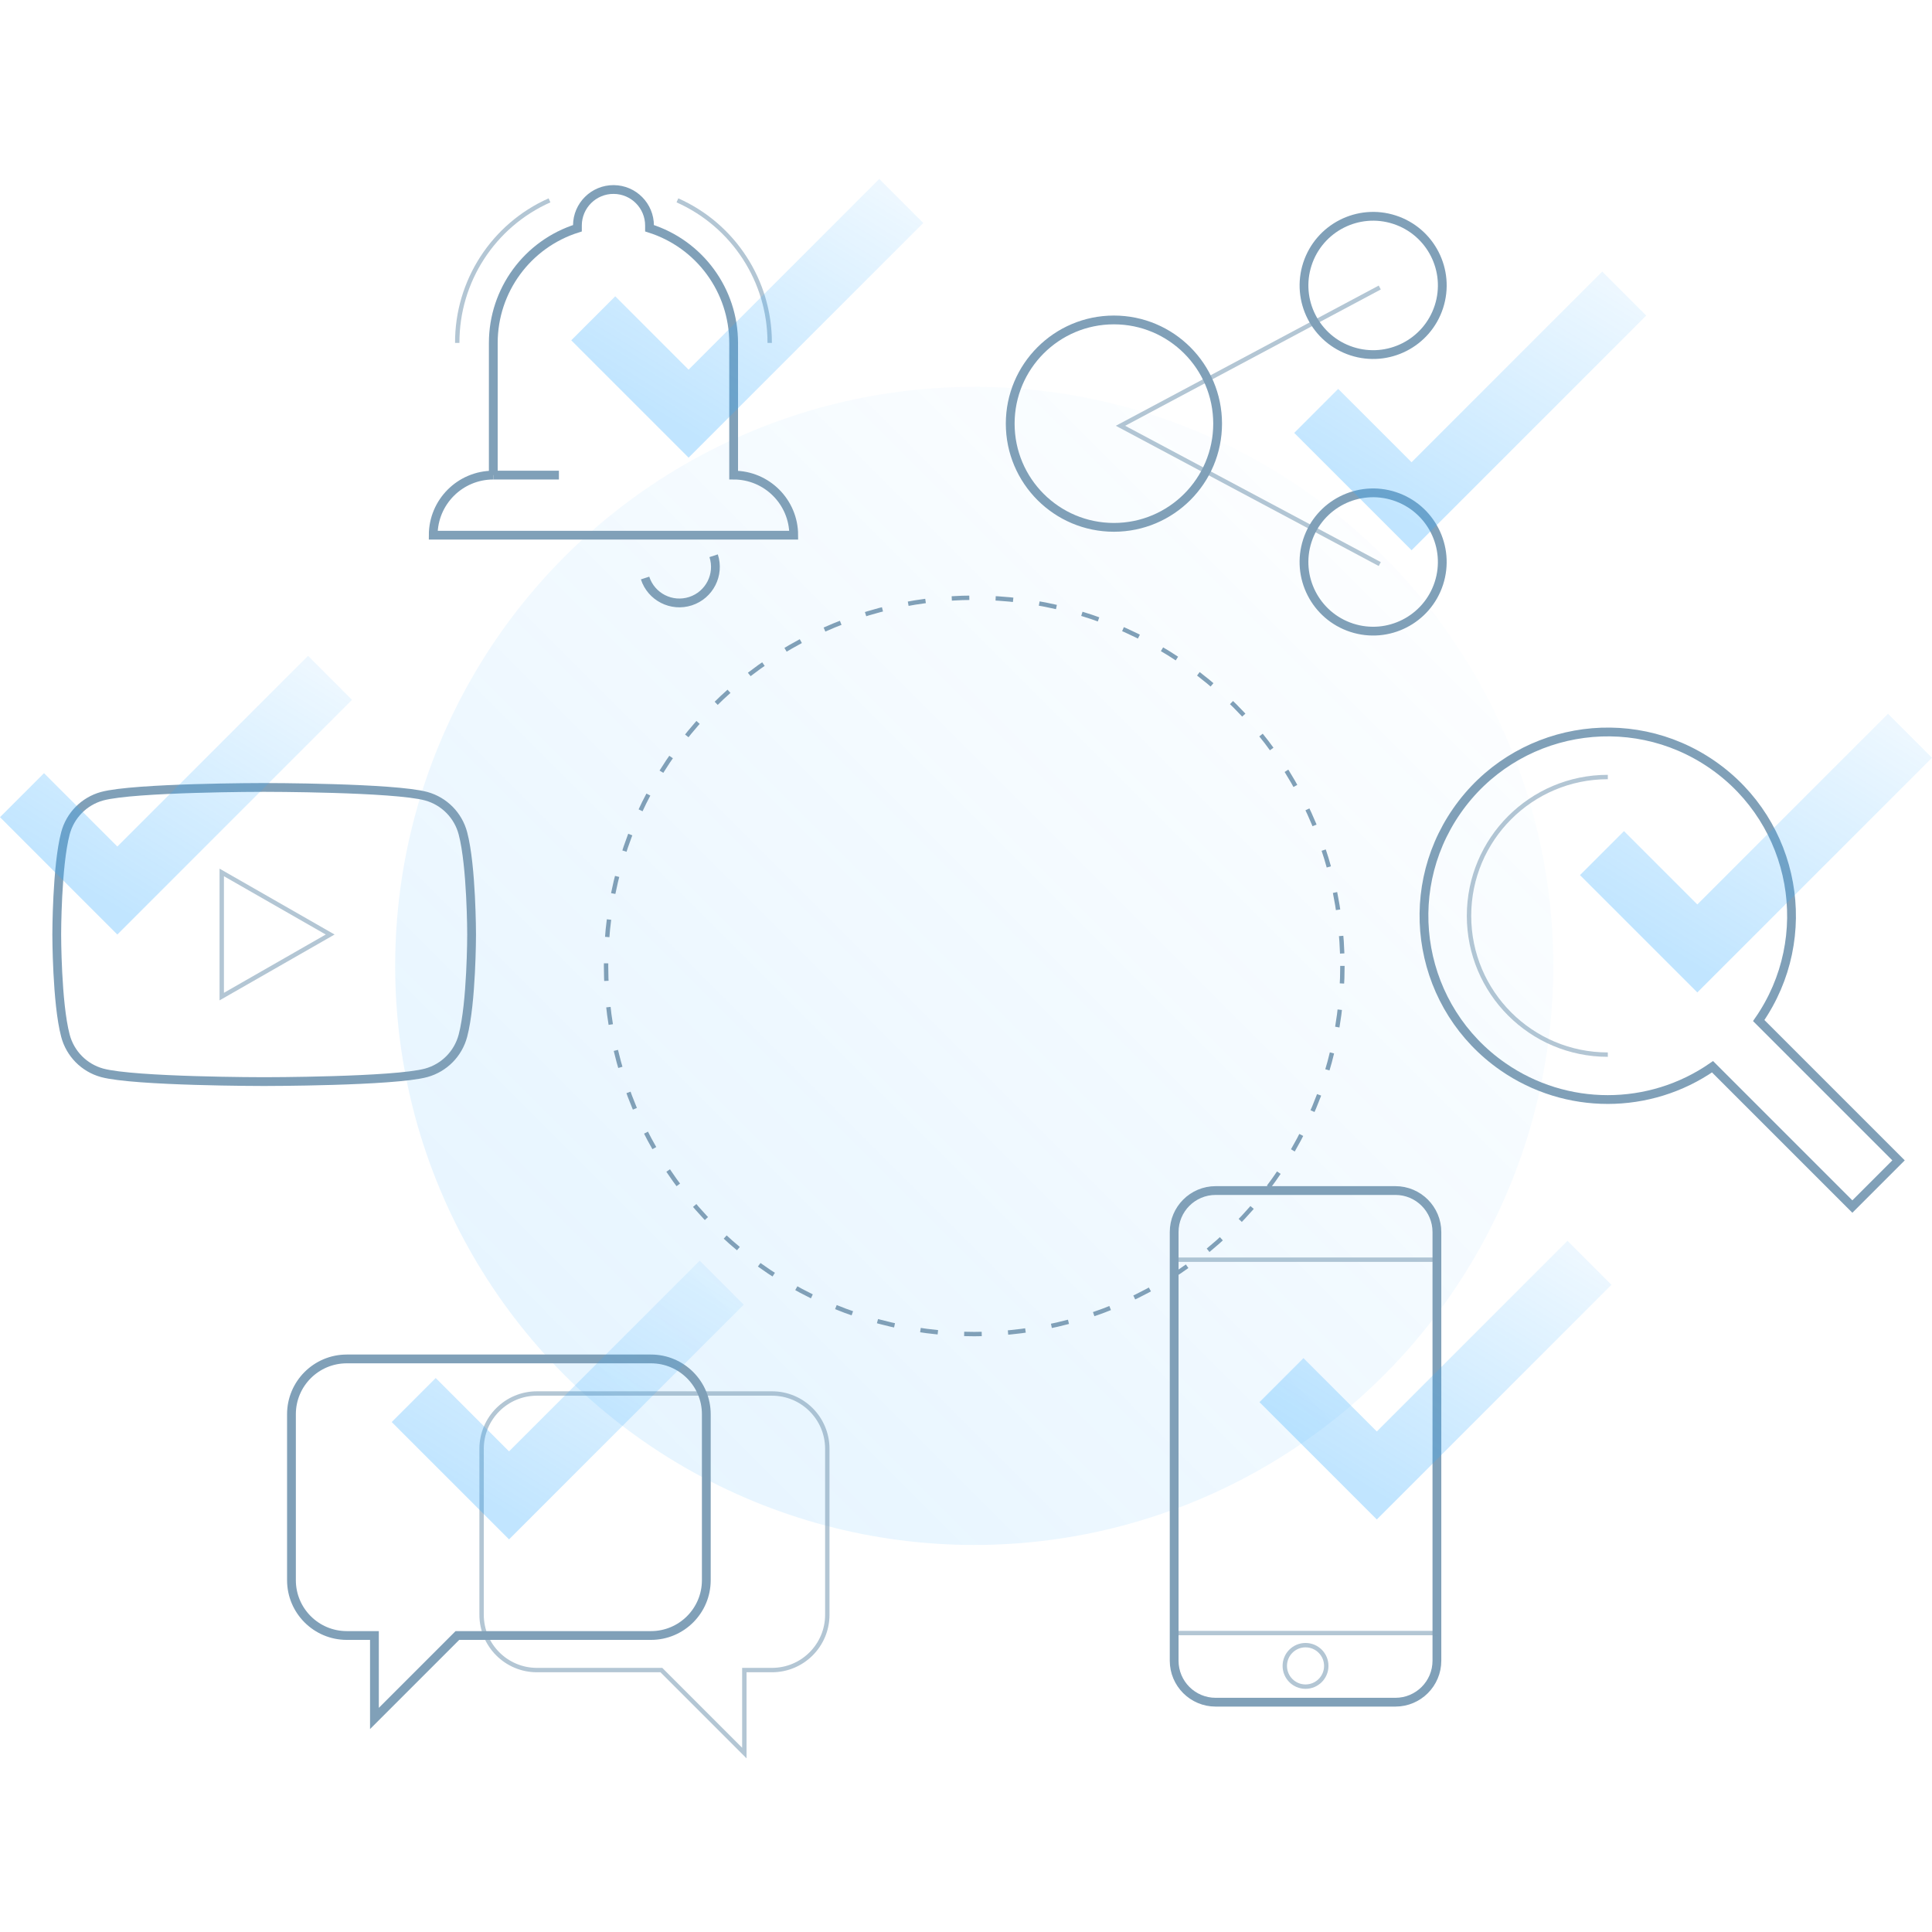 <?xml version="1.0" encoding="utf-8"?>
<!-- Generator: Adobe Illustrator 26.3.1, SVG Export Plug-In . SVG Version: 6.00 Build 0)  -->
<svg version="1.1" id="Layer_1" xmlns="http://www.w3.org/2000/svg" xmlns:xlink="http://www.w3.org/1999/xlink" x="0px" y="0px"
	 viewBox="0 0 440 440" style="enable-background:new 0 0 440 440;" xml:space="preserve">
<style type="text/css">
	.st0{opacity:0.12;fill:url(#Ellipse_602_00000134968519134951992700000000268335845424793265_);enable-background:new    ;}
	.st1{fill:none;stroke:#80A0B8;stroke-miterlimit:10;stroke-dasharray:4,6;}
	.st2{fill:none;stroke:#80A0B8;stroke-width:2;stroke-miterlimit:10;}
	.st3{opacity:0.6;fill:none;stroke:#80A0B8;stroke-miterlimit:10;enable-background:new    ;}
	.st4{opacity:0.3;fill:url(#Path_1703_00000005244470404635547080000005789050584209647491_);enable-background:new    ;}
	.st5{opacity:0.3;fill:url(#Path_1705_00000093861072325037895420000002410378312353649056_);enable-background:new    ;}
	.st6{opacity:0.3;fill:url(#Path_1707_00000183216778187961607100000000861390858711768221_);enable-background:new    ;}
	.st7{opacity:0.3;fill:url(#Path_1713_00000106846818996356735660000002143136887874603145_);enable-background:new    ;}
	.st8{opacity:0.3;fill:url(#Path_1716_00000010993782550732632980000005576655572527072189_);enable-background:new    ;}
	.st9{opacity:0.3;fill:url(#Path_1719_00000026126207707258380270000002474588785084868754_);enable-background:new    ;}
</style>
<linearGradient id="Ellipse_602_00000068636742465949696800000018056577506431950483_" gradientUnits="userSpaceOnUse" x1="-2506.69" y1="315.438" x2="-2507.322" y2="314.806" gradientTransform="matrix(335 0 0 -335 840082.5 105772.234)">
	<stop  offset="0" style="stop-color:#33AAFF;stop-opacity:0"/>
	<stop  offset="1" style="stop-color:#33AAFF"/>
</linearGradient>
<circle id="Ellipse_602_2_" style="opacity:0.12;fill:url(#Ellipse_602_00000068636742465949696800000018056577506431950483_);enable-background:new    ;" cx="221.875" cy="219.979" r="131.877"/>
<circle id="Ellipse_613" class="st1" cx="221.875" cy="219.979" r="83.85"/>
<path id="Path_1701" class="st2" d="M432.38,264.266l-31.842-31.842
	c13.18-18.989,8.471-45.068-10.519-58.248s-45.068-8.471-58.248,10.519
	s-8.471,45.068,10.519,58.248c14.351,9.96,33.378,9.96,47.729,0l31.842,31.842
	L432.38,264.266z"/>
<path id="Path_1702" class="st3" d="M366.17,240.184c-17.458,0-31.611-14.153-31.611-31.611
	s14.153-31.611,31.611-31.611"/>
<linearGradient id="Path_1703_00000011002775424075770560000017423421272385218727_" gradientUnits="userSpaceOnUse" x1="-2482.37" y1="283.306" x2="-2482.861" y2="282.685" gradientTransform="matrix(101.824 0 0 -80.61 253189.188 22998.596)">
	<stop  offset="0" style="stop-color:#33AAFF;stop-opacity:0.302"/>
	<stop  offset="1" style="stop-color:#33AAFF"/>
</linearGradient>
<path id="Path_1703" style="opacity:0.3;fill:url(#Path_1703_00000011002775424075770560000017423421272385218727_);enable-background:new    ;" d="
	M429.979,162.558l-43.422,43.424l-16.705-16.702l-10.021,10.021l26.726,26.723
	l10.018-10.022L440,172.579L429.979,162.558z"/>
<path id="Path_1704" class="st2" d="M317.797,387.664h-40.941c-5.218,0-9.448-4.23-9.448-9.448
	v-97.629c0-5.218,4.23-9.448,9.448-9.448h40.941c5.218,0,9.448,4.23,9.448,9.448v97.629
	C327.245,383.434,323.015,387.664,317.797,387.664z"/>
<line id="Line_135" class="st3" x1="267.408" y1="286.886" x2="327.245" y2="286.886"/>
<line id="Line_136" class="st3" x1="267.801" y1="371.917" x2="327.638" y2="371.917"/>
<circle id="Ellipse_614" class="st3" cx="297.326" cy="379.397" r="4.724"/>
<linearGradient id="Path_1705_00000091708407859251670260000009665899729116076715_" gradientUnits="userSpaceOnUse" x1="-2459.143" y1="306.228" x2="-2459.634" y2="305.607" gradientTransform="matrix(101.828 0 0 -80.611 250761.156 24966.703)">
	<stop  offset="0" style="stop-color:#33AAFF;stop-opacity:0.302"/>
	<stop  offset="1" style="stop-color:#33AAFF"/>
</linearGradient>
<path id="Path_1705" style="opacity:0.3;fill:url(#Path_1705_00000091708407859251670260000009665899729116076715_);enable-background:new    ;" d="
	M356.984,282.586l-43.424,43.424l-16.706-16.702l-10.021,10.021l26.727,26.723
	l10.021-10.021l43.424-43.425L356.984,282.586z"/>
<path id="Path_1706" class="st3" d="M314.23,65.478l-59.046,31.492l59.046,31.491"/>
<circle id="Ellipse_544_2_" class="st2" cx="253.687" cy="96.483" r="23.618"/>
<ellipse id="Ellipse_544_3_" transform="matrix(0.309 -0.951 0.951 0.309 94.382 385.855)" class="st2" cx="312.733" cy="127.975" rx="15.746" ry="15.746"/>
<ellipse id="Ellipse_544_4_" transform="matrix(0.309 -0.951 0.951 0.309 154.282 342.334)" class="st2" cx="312.733" cy="64.992" rx="15.746" ry="15.746"/>
<linearGradient id="Path_1707_00000142886848118850924600000013125455686974560906_" gradientUnits="userSpaceOnUse" x1="-2466.28" y1="277.017" x2="-2466.771" y2="276.395" gradientTransform="matrix(101.823 0 0 -80.61 251483.453 22390.885)">
	<stop  offset="0" style="stop-color:#33AAFF;stop-opacity:0.302"/>
	<stop  offset="1" style="stop-color:#33AAFF"/>
</linearGradient>
<path id="Path_1707" style="opacity:0.3;fill:url(#Path_1707_00000142886848118850924600000013125455686974560906_);enable-background:new    ;" d="
	M364.897,61.846l-43.424,43.425l-16.706-16.702L294.75,98.589l26.723,26.723
	l10.021-10.02l43.424-43.425L364.897,61.846z"/>
<path id="Path_1709" class="st2" d="M112.343,108.202l0.002-30.106
	c0.001-11.953,7.756-22.524,19.158-26.113l0-0.57
	c-0-0.028-0-0.056,0-0.084c0.023-4.535,3.718-8.192,8.252-8.169
	c4.535,0.023,8.192,3.718,8.169,8.252l-0,0.57
	c11.402,3.589,19.157,14.16,19.158,26.113l-0,30.105
	c7.557-0,13.683,6.126,13.684,13.683l0,0l-82.104,0.002l0,0
	c-0-7.557,6.126-13.683,13.683-13.684"/>
<line id="Line_137" class="st2" x1="112.344" y1="108.202" x2="127.288" y2="108.202"/>
<path id="Path_1710" class="st3" d="M125.146,45.628c-12.817,5.705-21.058,18.439-21.012,32.469"/>
<path id="Path_1711" class="st3" d="M175.291,78.097c0.046-14.03-8.195-26.764-21.012-32.469"/>
<path id="Path_1712" class="st2" d="M146.912,131.641c1.401,4.313,6.033,6.673,10.346,5.271
	c4.313-1.401,6.673-6.033,5.271-10.346l0,0"/>
<linearGradient id="Path_1713_00000005949447547707504670000009971178374505787819_" gradientUnits="userSpaceOnUse" x1="-2493.894" y1="274.023" x2="-2494.385" y2="273.402" gradientTransform="matrix(101.823 0 0 -80.61 254130.562 22128.479)">
	<stop  offset="0" style="stop-color:#33AAFF;stop-opacity:0.302"/>
	<stop  offset="1" style="stop-color:#33AAFF"/>
</linearGradient>
<path id="Path_1713" style="opacity:0.3;fill:url(#Path_1713_00000005949447547707504670000009971178374505787819_);enable-background:new    ;" d="
	M200.244,40.758l-43.424,43.427l-16.702-16.704l-10.021,10.021l26.723,26.723
	l10.021-10.021l43.424-43.424L200.244,40.758z"/>
<path id="Path_1714" class="st2" d="M105.429,189.793c-1.077-4.108-4.259-7.332-8.353-8.461
	c-7.368-2-36.912-2-36.912-2s-29.544,0-36.912,2
	c-4.094,1.13-7.276,4.354-8.353,8.461c-1.975,7.464-1.975,23.036-1.975,23.036
	s0,15.573,1.975,23.036c1.077,4.108,4.259,7.332,8.353,8.461
	c7.368,2,36.912,2,36.912,2s29.544,0,36.912-2
	c4.094-1.13,7.276-4.354,8.353-8.461c1.975-7.464,1.975-23.036,1.975-23.036
	S107.403,197.257,105.429,189.793z"/>
<path id="Path_1715" class="st3" d="M50.501,226.968v-28.277l24.693,14.139L50.501,226.968z"/>
<linearGradient id="Path_1716_00000091008635507279009980000011746549686910576768_" gradientUnits="userSpaceOnUse" x1="-2480.156" y1="276.778" x2="-2480.647" y2="276.157" gradientTransform="matrix(101.823 0 0 -80.61 252601.609 22459.154)">
	<stop  offset="0" style="stop-color:#33AAFF;stop-opacity:0.302"/>
	<stop  offset="1" style="stop-color:#33AAFF"/>
</linearGradient>
<path id="Path_1716" style="opacity:0.3;fill:url(#Path_1716_00000091008635507279009980000011746549686910576768_);enable-background:new    ;" d="
	M70.151,149.363l-43.428,43.425l-16.702-16.702L0,186.106l26.723,26.723l10.021-10.021
	l43.424-43.424L70.151,149.363z"/>
<path id="Path_1717" class="st3" d="M122.278,317.36h53.538c6.957,0,12.597,5.64,12.597,12.597
	v37.792c0,6.957-5.64,12.597-12.597,12.597h-6.299v18.896l-18.896-18.896h-28.344
	c-6.957,0-12.597-5.64-12.597-12.597v-37.792
	C109.681,323,115.321,317.36,122.278,317.36z"/>
<path id="Path_1718" class="st2" d="M148.26,309.487H78.975c-6.957,0-12.597,5.64-12.597,12.597
	v37.792c0,6.957,5.64,12.597,12.597,12.597h6.299v18.896l18.896-18.896h44.09
	c6.957,0,12.597-5.64,12.597-12.597v-37.792
	C160.857,315.127,155.217,309.487,148.26,309.487z"/>
<linearGradient id="Path_1719_00000178913276245429366740000018261082859395977640_" gradientUnits="userSpaceOnUse" x1="-2481.786" y1="291.537" x2="-2482.277" y2="290.916" gradientTransform="matrix(101.824 0 0 -80.61 252859.266 23786.682)">
	<stop  offset="0" style="stop-color:#33AAFF;stop-opacity:0.302"/>
	<stop  offset="1" style="stop-color:#33AAFF"/>
</linearGradient>
<path id="Path_1719" style="opacity:0.3;fill:url(#Path_1719_00000178913276245429366740000018261082859395977640_);enable-background:new    ;" d="
	M159.358,287.117l-43.425,43.424l-16.702-16.702l-10.02,10.021l26.723,26.723
	l10.021-10.021l43.425-43.424L159.358,287.117z"/>
</svg>
